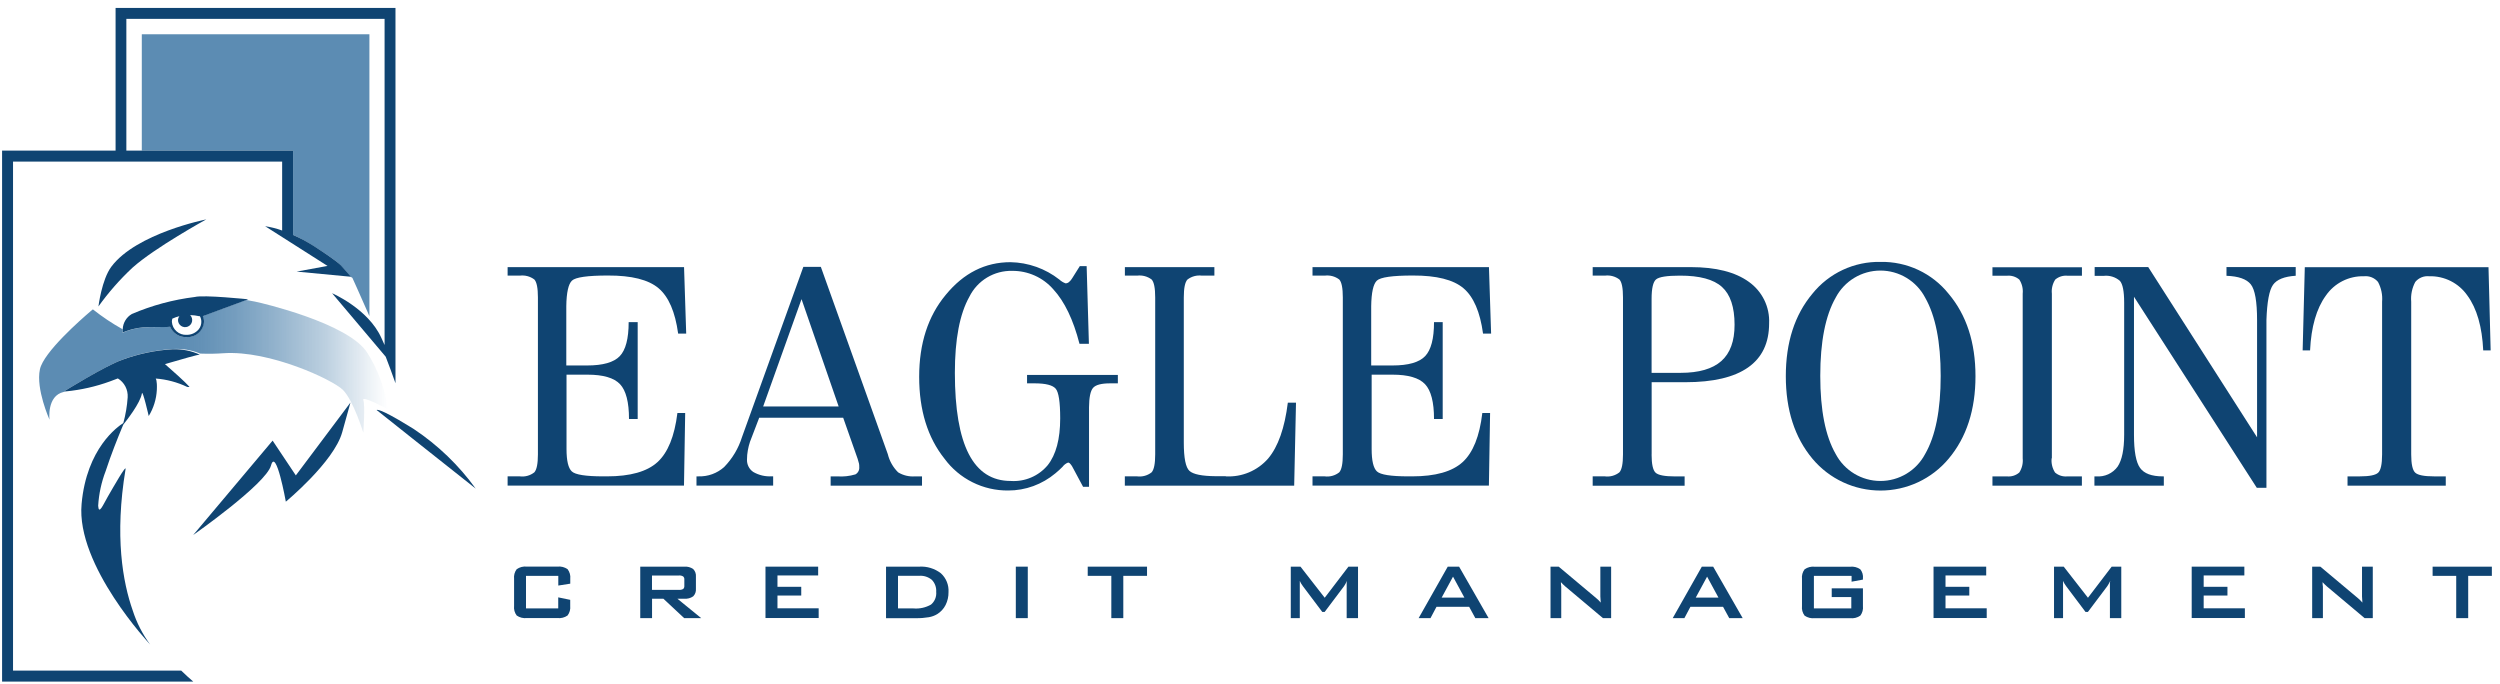 <?xml version="1.0" encoding="UTF-8"?>
<svg xmlns="http://www.w3.org/2000/svg" width="245" height="67" viewBox="0 0 245 67" fill="none">
  <g clip-path="url(#clip0_4137_12506)">
    <path d="M49.746 47.59V46.683H50.942C51.194 46.715 51.449 46.697 51.694 46.629C51.938 46.562 52.166 46.446 52.366 46.288C52.599 46.025 52.716 45.441 52.716 44.536V29.142C52.716 28.226 52.599 27.642 52.366 27.39C51.958 27.084 51.448 26.948 50.942 27.012H49.746V26.178H67.037L67.248 32.696H66.459C66.169 30.568 65.53 29.085 64.54 28.247C63.55 27.409 61.896 26.993 59.579 27.001C57.581 27.001 56.405 27.168 56.053 27.501C55.701 27.835 55.515 28.673 55.497 30.015V35.816H57.538C59.088 35.816 60.154 35.512 60.736 34.904C61.318 34.296 61.609 33.184 61.609 31.567H62.493V41.06H61.642C61.642 39.411 61.349 38.274 60.764 37.651C60.178 37.028 59.114 36.717 57.571 36.717H55.519V44.014C55.519 45.148 55.691 45.877 56.036 46.199C56.381 46.522 57.403 46.683 59.101 46.683H59.49C61.767 46.683 63.415 46.218 64.434 45.287C65.454 44.357 66.105 42.753 66.386 40.477H67.148L67.031 47.59H49.791H49.746Z" fill="#0F4472"></path>
    <path d="M68.255 47.59V46.684H68.467C69.385 46.711 70.279 46.384 70.964 45.772C71.771 44.944 72.371 43.938 72.716 42.835L78.728 26.15H80.441L87.004 44.504C87.17 45.181 87.52 45.798 88.016 46.289C88.516 46.593 89.1 46.731 89.684 46.684H90.357V47.596H81.403V46.684H82.043C82.646 46.73 83.253 46.663 83.833 46.489C83.96 46.417 84.062 46.31 84.129 46.181C84.195 46.051 84.222 45.905 84.206 45.761C84.21 45.653 84.202 45.544 84.184 45.438C84.154 45.304 84.11 45.147 84.05 44.965L82.632 40.939H74.401L73.505 43.28C73.412 43.556 73.339 43.839 73.289 44.125C73.234 44.423 73.206 44.724 73.205 45.026C73.194 45.267 73.245 45.507 73.353 45.722C73.461 45.937 73.623 46.121 73.823 46.255C74.377 46.574 75.014 46.721 75.652 46.678H75.769V47.59H68.255ZM74.79 39.832H82.187L78.55 29.315L74.79 39.832Z" fill="#0F4472"></path>
    <path d="M106.146 47.713L105.162 45.877C105.096 45.732 105.01 45.597 104.906 45.477C104.854 45.4 104.774 45.346 104.683 45.327C104.46 45.41 104.267 45.557 104.127 45.749C103.906 45.972 103.674 46.184 103.432 46.383C102.788 46.922 102.056 47.346 101.269 47.635C100.479 47.924 99.645 48.071 98.805 48.069C97.589 48.081 96.388 47.805 95.302 47.261C94.214 46.718 93.272 45.923 92.553 44.943C90.904 42.87 90.079 40.199 90.079 36.929C90.079 33.658 90.946 30.982 92.681 28.898C94.431 26.762 96.547 25.694 99.027 25.694C100.766 25.725 102.447 26.323 103.816 27.396C103.993 27.56 104.201 27.686 104.427 27.769C104.55 27.767 104.668 27.721 104.761 27.641C104.893 27.53 105.004 27.396 105.089 27.246L105.818 26.084H106.491L106.713 33.692H105.79C105.182 31.326 104.324 29.543 103.215 28.342C102.714 27.771 102.096 27.315 101.403 27.005C100.71 26.695 99.959 26.538 99.2 26.545C98.331 26.523 97.475 26.749 96.731 27.197C95.987 27.646 95.386 28.297 95.001 29.076C94.051 30.763 93.577 33.251 93.577 36.539C93.577 40.08 94.031 42.731 94.939 44.492C95.848 46.254 97.218 47.134 99.049 47.134C99.733 47.181 100.418 47.065 101.048 46.796C101.678 46.528 102.236 46.114 102.676 45.588C103.491 44.557 103.899 43.028 103.899 41C103.899 39.398 103.751 38.427 103.454 38.086C103.158 37.744 102.481 37.572 101.424 37.568H100.651V36.745H109.55V37.568H108.788C107.931 37.568 107.375 37.717 107.119 38.013C106.863 38.31 106.732 38.946 106.724 39.921V47.707H106.113L106.146 47.713Z" fill="#0F4472"></path>
    <path d="M120.122 46.683C120.902 46.727 121.682 46.593 122.402 46.29C123.121 45.988 123.763 45.525 124.277 44.937C125.256 43.773 125.899 41.949 126.207 39.464H127.008L126.83 47.595H110.234V46.683H111.435C111.687 46.715 111.942 46.697 112.187 46.629C112.431 46.562 112.66 46.446 112.859 46.288C113.093 46.025 113.209 45.441 113.209 44.536V29.142C113.209 28.226 113.093 27.642 112.859 27.39C112.452 27.084 111.941 26.948 111.435 27.012H110.239V26.178H119.01V27.012H117.787C117.279 26.948 116.767 27.088 116.363 27.401C116.129 27.661 116.012 28.243 116.012 29.148V43.369C116.012 44.889 116.198 45.816 116.569 46.149C116.939 46.483 117.79 46.656 119.121 46.667H120.122V46.683Z" fill="#0F4472"></path>
    <path d="M128.626 47.59V46.683H129.822C130.074 46.716 130.329 46.698 130.574 46.63C130.819 46.562 131.047 46.446 131.246 46.288C131.48 46.025 131.596 45.441 131.596 44.536V29.142C131.596 28.226 131.48 27.642 131.246 27.39C130.839 27.083 130.328 26.947 129.822 27.012H128.626V26.178H145.917L146.129 32.696H145.339C145.05 30.568 144.41 29.085 143.42 28.247C142.43 27.409 140.777 26.993 138.459 27.001C136.461 27.001 135.286 27.168 134.933 27.501C134.581 27.835 134.396 28.673 134.377 30.015V35.816H136.463C138.013 35.816 139.079 35.512 139.661 34.904C140.243 34.296 140.534 33.184 140.534 31.567H141.385V41.06H140.534C140.534 39.411 140.241 38.274 139.655 37.651C139.069 37.028 138.005 36.717 136.463 36.717H134.422V44.014C134.422 45.148 134.594 45.877 134.939 46.199C135.284 46.522 136.305 46.683 138.003 46.683H138.393C140.669 46.683 142.317 46.218 143.337 45.287C144.356 44.357 145 42.753 145.267 40.477H146.029L145.912 47.59H128.671H128.626Z" fill="#0F4472"></path>
    <path d="M161.856 44.536C161.856 45.482 161.986 46.077 162.246 46.322C162.505 46.566 163.141 46.689 164.153 46.689H165.093V47.601H156.083V46.683H157.279C157.531 46.716 157.787 46.698 158.031 46.63C158.276 46.562 158.504 46.446 158.703 46.288C158.937 46.025 159.053 45.441 159.053 44.536V29.142C159.053 28.226 158.937 27.642 158.703 27.39C158.296 27.083 157.785 26.947 157.279 27.012H156.083V26.178H165.705C168.16 26.178 170.052 26.658 171.383 27.618C172.029 28.075 172.55 28.686 172.898 29.397C173.246 30.107 173.41 30.893 173.374 31.684C173.374 33.604 172.687 35.047 171.311 36.011C169.936 36.975 167.885 37.457 165.16 37.457H161.862V44.536H161.856ZM161.856 36.539H164.693C166.491 36.539 167.824 36.153 168.692 35.382C169.559 34.611 169.991 33.425 169.987 31.823C169.987 30.102 169.578 28.869 168.758 28.124C167.939 27.379 166.563 27.008 164.632 27.012C163.36 27.012 162.579 27.136 162.29 27.385C162.001 27.633 161.856 28.269 161.856 29.292V36.522V36.539Z" fill="#0F4472"></path>
    <path d="M184.292 25.667C185.57 25.642 186.836 25.911 187.993 26.453C189.15 26.995 190.167 27.795 190.966 28.792C192.72 30.876 193.597 33.568 193.597 36.868C193.597 40.168 192.72 42.863 190.966 44.954C190.15 45.931 189.129 46.717 187.976 47.256C186.822 47.795 185.565 48.074 184.292 48.074C183.019 48.074 181.762 47.795 180.609 47.256C179.455 46.717 178.435 45.931 177.618 44.954C175.879 42.871 175.01 40.173 175.01 36.862C175.01 33.551 175.879 30.858 177.618 28.781C178.418 27.786 179.436 26.988 180.593 26.448C181.75 25.908 183.015 25.641 184.292 25.667ZM190.187 36.84C190.187 33.503 189.679 30.945 188.663 29.165C188.244 28.366 187.614 27.697 186.841 27.23C186.069 26.763 185.184 26.516 184.281 26.516C183.378 26.516 182.493 26.763 181.72 27.23C180.948 27.697 180.318 28.366 179.898 29.165C178.89 30.93 178.386 33.488 178.386 36.84C178.386 40.192 178.89 42.743 179.898 44.493C180.319 45.29 180.95 45.958 181.722 46.423C182.494 46.889 183.379 47.135 184.281 47.135C185.183 47.135 186.067 46.889 186.84 46.423C187.612 45.958 188.243 45.29 188.663 44.493C189.679 42.732 190.187 40.181 190.187 36.84Z" fill="#0F4472"></path>
    <path d="M201.06 44.91C201.009 45.4 201.127 45.892 201.394 46.306C201.562 46.45 201.757 46.559 201.969 46.624C202.181 46.689 202.403 46.709 202.623 46.684H204.025V47.596H195.26V46.684H196.661C196.881 46.709 197.104 46.689 197.316 46.624C197.527 46.559 197.723 46.45 197.89 46.306C198.158 45.892 198.275 45.4 198.224 44.91V28.781C198.276 28.295 198.158 27.806 197.89 27.396C197.722 27.254 197.526 27.147 197.314 27.083C197.103 27.019 196.881 26.999 196.661 27.024H195.26V26.189H204.03V27.024H202.646C202.426 26.999 202.204 27.019 201.992 27.083C201.781 27.147 201.585 27.254 201.416 27.396C201.149 27.806 201.031 28.295 201.083 28.781V44.91H201.06Z" fill="#0F4472"></path>
    <path d="M205.253 47.59V46.684H205.426C205.829 46.719 206.234 46.65 206.603 46.482C206.971 46.315 207.29 46.054 207.528 45.727C207.954 45.09 208.168 44.05 208.168 42.607V29.66C208.168 28.548 208.027 27.834 207.745 27.519C207.528 27.332 207.274 27.193 207.001 27.11C206.727 27.026 206.439 27.001 206.154 27.035H205.276V26.173H210.526L221.193 42.858V31.367C221.193 29.547 220.987 28.379 220.576 27.864C220.164 27.348 219.371 27.07 218.195 27.029V26.173H224.98V27.024C223.868 27.094 223.126 27.391 222.756 27.914C222.385 28.436 222.17 29.588 222.111 31.367V47.802H221.165L209.13 29.082V42.613C209.13 44.222 209.328 45.303 209.725 45.855C210.122 46.408 210.863 46.684 211.95 46.684H212.055V47.596H205.27L205.253 47.59Z" fill="#0F4472"></path>
    <path d="M230.058 47.59V46.684H231.281C232.205 46.684 232.796 46.565 233.056 46.328C233.315 46.09 233.445 45.493 233.445 44.537V29.571C233.503 28.898 233.363 28.224 233.044 27.63C232.879 27.431 232.667 27.276 232.427 27.179C232.188 27.082 231.928 27.046 231.671 27.073C230.939 27.052 230.214 27.215 229.561 27.546C228.908 27.877 228.348 28.367 227.933 28.97C227.014 30.234 226.498 32.025 226.387 34.342H225.659L225.87 26.184H243.873L244.084 34.342H243.356C243.248 32.025 242.733 30.234 241.81 28.97C241.392 28.366 240.83 27.875 240.174 27.544C239.518 27.213 238.79 27.051 238.055 27.073C237.801 27.047 237.544 27.084 237.307 27.181C237.07 27.278 236.861 27.432 236.698 27.63C236.379 28.224 236.24 28.898 236.298 29.571V44.531C236.298 45.477 236.428 46.072 236.687 46.316C236.947 46.561 237.559 46.684 238.523 46.684H239.685V47.596H230.063L230.058 47.59Z" fill="#0F4472"></path>
    <path d="M54.707 56.433H51.548V59.625H54.707V58.541L55.881 58.785V59.38C55.918 59.716 55.824 60.053 55.619 60.32C55.33 60.521 54.979 60.61 54.629 60.571H51.626C51.277 60.61 50.925 60.521 50.636 60.32C50.433 60.051 50.342 59.715 50.38 59.38V56.722C50.342 56.388 50.433 56.051 50.636 55.782C50.924 55.579 51.276 55.488 51.626 55.526H54.635C54.985 55.488 55.337 55.579 55.625 55.782C55.83 56.05 55.924 56.387 55.886 56.722V57.2L54.713 57.384V56.427L54.707 56.433Z" fill="#0F4472"></path>
    <path d="M62.744 60.577V55.532H67.059C67.369 55.506 67.678 55.588 67.933 55.766C68.029 55.863 68.103 55.98 68.149 56.109C68.195 56.237 68.212 56.375 68.2 56.511V57.696C68.212 57.832 68.195 57.969 68.149 58.098C68.103 58.227 68.029 58.344 67.933 58.441C67.678 58.619 67.369 58.702 67.059 58.675H66.386L68.717 60.577H67.048L65.013 58.675H63.901V60.577H62.744ZM66.537 56.405H63.895V57.807H66.537C66.681 57.821 66.827 57.789 66.954 57.718C66.995 57.678 67.026 57.629 67.045 57.575C67.064 57.521 67.071 57.463 67.065 57.407V56.8C67.071 56.744 67.064 56.688 67.045 56.635C67.025 56.581 66.994 56.534 66.954 56.494C66.828 56.419 66.683 56.384 66.537 56.394V56.405Z" fill="#0F4472"></path>
    <path d="M75.018 60.577V55.532H80.179V56.394H76.192V57.507H78.522V58.363H76.192V59.614H80.229V60.566H75.018V60.577Z" fill="#0F4472"></path>
    <path d="M86.831 60.577V55.532H90.073C90.841 55.482 91.6 55.713 92.209 56.183C92.463 56.415 92.661 56.701 92.79 57.019C92.919 57.337 92.975 57.681 92.954 58.024C92.962 58.465 92.863 58.902 92.665 59.297C92.478 59.664 92.194 59.972 91.842 60.187C91.59 60.337 91.313 60.438 91.025 60.487C90.611 60.557 90.192 60.589 89.773 60.582H86.831V60.577ZM88.004 59.626H89.523C90.121 59.677 90.72 59.545 91.241 59.247C91.42 59.096 91.559 58.904 91.647 58.687C91.736 58.47 91.77 58.235 91.748 58.002C91.763 57.787 91.733 57.572 91.66 57.37C91.587 57.168 91.473 56.983 91.325 56.828C90.979 56.539 90.534 56.395 90.085 56.428H88.004V59.62V59.626Z" fill="#0F4472"></path>
    <path d="M99.55 60.577V55.532H100.723V60.577H99.55Z" fill="#0F4472"></path>
    <path d="M110.084 56.433V60.577H108.91V56.433H106.597V55.532H112.409V56.433H110.084Z" fill="#0F4472"></path>
    <path d="M126.496 60.577V55.532H127.447L129.822 58.58L132.147 55.532H133.086V60.577H131.974V57.462C131.974 57.401 131.974 57.323 131.974 57.234C131.974 57.145 131.974 57.039 132.007 56.923C131.941 57.05 131.891 57.162 131.841 57.245C131.791 57.329 131.752 57.401 131.713 57.451L129.816 59.97H129.583L127.681 57.44C127.617 57.354 127.557 57.265 127.503 57.173C127.456 57.094 127.415 57.013 127.38 56.928C127.38 57.034 127.38 57.128 127.38 57.212C127.38 57.295 127.38 57.379 127.38 57.462V60.577H126.429H126.496Z" fill="#0F4472"></path>
    <path d="M139.026 60.577L141.879 55.532H142.991L145.883 60.577H144.582L143.976 59.464H140.778L140.188 60.577H139.021H139.026ZM141.284 58.563H143.509L142.396 56.511L141.284 58.563Z" fill="#0F4472"></path>
    <path d="M151.951 60.577V55.532H152.752L156.301 58.508C156.423 58.608 156.53 58.7 156.623 58.786C156.712 58.87 156.795 58.959 156.873 59.053C156.855 58.771 156.842 58.571 156.834 58.452C156.834 58.335 156.834 58.246 156.834 58.179V55.532H157.891V60.577H157.09L153.386 57.462L153.153 57.245C153.088 57.184 153.027 57.118 152.969 57.05C152.969 57.206 152.98 57.353 153.002 57.49C153.002 57.629 153.002 57.746 153.002 57.851V60.577H151.946H151.951Z" fill="#0F4472"></path>
    <path d="M163.926 60.577L166.779 55.532H167.891L170.783 60.577H169.465L168.859 59.464H165.661L165.071 60.577H163.903H163.926ZM166.184 58.563H168.408L167.296 56.511L166.184 58.563Z" fill="#0F4472"></path>
    <path d="M181.428 56.433H177.762V59.626H181.428V58.513H179.509V57.657H182.568V59.392C182.606 59.727 182.515 60.063 182.312 60.332C182.022 60.534 181.668 60.623 181.316 60.582H177.84C177.491 60.622 177.139 60.533 176.85 60.332C176.648 60.063 176.556 59.727 176.595 59.392V56.734C176.556 56.399 176.648 56.063 176.85 55.794C177.138 55.59 177.49 55.499 177.84 55.538H181.316C181.666 55.5 182.017 55.589 182.306 55.788C182.407 55.913 182.482 56.056 182.527 56.21C182.571 56.364 182.585 56.525 182.568 56.684V56.8L181.455 57.006V56.45L181.428 56.433Z" fill="#0F4472"></path>
    <path d="M189.487 60.577V55.532H194.648V56.394H190.66V57.507H192.991V58.363H190.66V59.614H194.698V60.566H189.487V60.577Z" fill="#0F4472"></path>
    <path d="M201.294 60.577V55.532H202.245L204.62 58.58L206.945 55.532H207.885V60.577H206.772V57.462C206.772 57.401 206.772 57.323 206.772 57.234C206.772 57.145 206.772 57.039 206.806 56.923C206.739 57.05 206.689 57.162 206.639 57.245C206.589 57.329 206.55 57.401 206.511 57.451L204.615 59.97H204.381L202.479 57.44C202.415 57.354 202.356 57.265 202.301 57.173C202.254 57.094 202.213 57.013 202.179 56.928C202.179 57.034 202.179 57.128 202.179 57.212C202.179 57.295 202.179 57.379 202.179 57.462V60.577H201.228H201.294Z" fill="#0F4472"></path>
    <path d="M214.786 60.577V55.532H219.947V56.394H215.96V57.507H218.29V58.363H215.96V59.614H219.997V60.566H214.786V60.577Z" fill="#0F4472"></path>
    <path d="M226.593 60.577V55.532H227.394L230.943 58.508C231.065 58.608 231.172 58.7 231.265 58.786C231.354 58.87 231.437 58.959 231.515 59.053C231.497 58.771 231.484 58.571 231.477 58.452C231.477 58.335 231.477 58.246 231.477 58.179V55.532H232.533V60.577H231.732L228.028 57.462L227.795 57.245C227.73 57.184 227.669 57.118 227.611 57.05C227.611 57.206 227.622 57.353 227.645 57.49C227.645 57.629 227.645 57.746 227.645 57.851V60.577H226.588H226.593Z" fill="#0F4472"></path>
    <path d="M241.883 56.433V60.577H240.709V56.433H238.396V55.532H244.207V56.433H241.883Z" fill="#0F4472"></path>
    <path d="M28.723 23.024C29.405 23.328 30.063 23.683 30.692 24.086C33.328 25.755 33.473 26.105 33.473 26.105L34.368 27.117H34.352L34.535 27.234C34.535 27.234 35.219 28.73 36.203 30.983V3.358H13.896V14.76H28.723V23.024Z" fill="#5C8CB3"></path>
    <path d="M1.277 65.721V15.834H27.65V22.591C27.109 22.395 26.55 22.253 25.982 22.168L32.099 26.061L29.068 26.617L34.352 27.118H34.396L33.501 26.106C33.501 26.106 33.334 25.772 30.72 24.087C30.082 23.683 29.415 23.328 28.723 23.025V14.76H12.383V1.852H37.689V33.814L37.372 33.113C36.081 30.249 32.544 28.736 32.544 28.736L37.8 34.96C38.123 35.794 38.445 36.667 38.757 37.557V0.778H11.327V14.76H0.204V66.794H18.935C18.562 66.477 18.173 66.121 17.762 65.721H1.277Z" fill="#0F4472"></path>
    <path d="M38.022 40.105C37.751 38.157 37.071 36.288 36.026 34.621C34.229 31.629 25.259 29.616 25.259 29.616C25.259 29.616 24.797 29.51 24.096 29.394L19.847 30.979C19.926 31.153 19.966 31.343 19.964 31.535C19.937 31.954 19.746 32.346 19.433 32.627C19.12 32.908 18.71 33.055 18.29 33.036C17.952 33.05 17.619 32.962 17.332 32.782C17.047 32.602 16.822 32.34 16.688 32.03C16.421 32.03 15.776 32.063 14.614 32.063C13.855 32.06 13.102 32.192 12.389 32.452C12.264 32.499 12.141 32.553 12.022 32.614C12.016 32.499 12.016 32.384 12.022 32.269C10.996 31.7 10.02 31.047 9.102 30.317L8.88 30.5C7.94 31.301 4.275 34.51 3.913 36.19C3.496 38.12 4.853 41.129 4.853 41.129C4.853 41.129 4.558 38.787 6.249 38.409L6.499 38.348H6.282C6.282 38.348 10.342 35.845 11.983 35.255C13.577 34.66 15.251 34.305 16.95 34.204C17.864 34.147 18.779 34.301 19.625 34.655H19.703C20.444 34.682 21.187 34.669 21.927 34.616C26.415 34.316 32.594 37.208 33.606 38.209C34.619 39.21 35.603 42.397 35.603 42.397C35.603 42.397 35.803 39.705 35.603 39.204C35.403 38.704 38.022 40.105 38.022 40.105Z" fill="url(#paint0_linear_4137_12506)"></path>
    <path d="M16.945 34.226C15.247 34.322 13.573 34.67 11.978 35.261C10.309 35.85 6.277 38.353 6.277 38.353H6.494C7.955 38.209 9.392 37.882 10.771 37.38C10.971 37.296 11.244 37.196 11.55 37.085C11.864 37.277 12.119 37.55 12.289 37.877C12.458 38.203 12.535 38.57 12.512 38.937C12.455 39.791 12.312 40.637 12.084 41.462C11.566 41.784 8.485 43.909 7.996 49.387C7.44 55.433 14.714 63.163 14.714 63.163C13.967 62.151 13.391 61.024 13.007 59.826C12.039 57.073 11.21 52.557 12.306 45.972C12.389 45.483 11.116 47.719 10.576 48.653C10.098 49.482 9.681 50.505 9.62 49.565C9.689 48.401 9.937 47.255 10.354 46.167C10.882 44.548 11.561 42.863 11.917 42.007L12.084 41.612C12.406 41.206 13.752 39.504 13.908 38.548C13.975 38.158 14.575 40.772 14.575 40.772C15.049 39.997 15.323 39.116 15.37 38.208C15.415 37.252 15.259 37.096 15.259 37.096C16.322 37.177 17.36 37.453 18.324 37.908C18.435 37.958 18.602 37.908 18.568 37.908C18.179 37.458 16.772 36.206 16.166 35.683C17.923 35.161 19.43 34.749 19.57 34.749C18.745 34.378 17.848 34.2 16.945 34.226Z" fill="#0F4472"></path>
    <path d="M10.91 26.138C9.97 27.401 9.647 30.032 9.647 30.032C10.631 28.658 11.749 27.385 12.984 26.233C15.176 24.27 20.215 21.5 20.215 21.5C20.215 21.5 13.363 22.857 10.91 26.138Z" fill="#0F4472"></path>
    <path d="M36.91 40.183L40.408 42.964L46.621 47.886C44.965 45.594 42.912 43.618 40.559 42.051L40.08 41.757C37.038 39.882 36.91 40.183 36.91 40.183Z" fill="#0F4472"></path>
    <path d="M33.534 42.368L34.346 39.448L28.991 46.589L26.716 43.18L18.93 52.434C18.93 52.434 26.071 47.429 26.56 45.616C27.05 43.803 28.012 49.164 28.012 49.164C28.012 49.164 32.722 45.271 33.534 42.368Z" fill="#0F4472"></path>
    <path d="M12.373 32.446C13.085 32.186 13.839 32.054 14.597 32.057C15.76 32.057 16.405 32.057 16.672 32.024C16.806 32.338 17.033 32.603 17.322 32.784C17.611 32.965 17.949 33.053 18.29 33.036C18.714 33.062 19.131 32.919 19.45 32.639C19.768 32.358 19.963 31.963 19.992 31.54C19.994 31.348 19.954 31.158 19.875 30.984L24.119 29.41L24.325 29.332C24.325 29.332 19.953 28.876 19.097 29.104C16.969 29.367 14.889 29.928 12.918 30.772C12.659 30.924 12.442 31.137 12.287 31.394C12.131 31.65 12.042 31.941 12.028 32.241C12.022 32.355 12.022 32.471 12.028 32.585C12.14 32.533 12.255 32.487 12.373 32.446ZM19.486 32.257C19.342 32.435 19.159 32.577 18.952 32.673C18.745 32.77 18.519 32.817 18.29 32.813C17.93 32.835 17.576 32.713 17.305 32.474C17.034 32.236 16.869 31.9 16.844 31.54C16.844 31.434 16.859 31.33 16.889 31.228C17.112 31.123 17.345 31.041 17.584 30.984C17.499 31.094 17.451 31.228 17.445 31.367C17.445 31.482 17.473 31.594 17.527 31.694C17.581 31.795 17.659 31.881 17.754 31.944C17.849 32.008 17.957 32.047 18.071 32.058C18.184 32.069 18.299 32.053 18.404 32.009C18.51 31.966 18.603 31.897 18.676 31.809C18.749 31.721 18.799 31.617 18.821 31.505C18.844 31.393 18.839 31.278 18.806 31.168C18.774 31.059 18.715 30.959 18.635 30.878C18.937 30.884 19.237 30.921 19.53 30.989H19.592C19.686 31.159 19.734 31.351 19.731 31.545C19.73 31.803 19.644 32.053 19.486 32.257Z" fill="#0F4472"></path>
  </g>
  <defs>
    <linearGradient id="paint0_linear_4137_12506" x1="3.83" y1="35.906" x2="38.045" y2="35.906" gradientUnits="userSpaceOnUse">
      <stop offset="0.4" stop-color="#5C8CB3"></stop>
      <stop offset="0.46" stop-color="#5C8CB3" stop-opacity="0.96"></stop>
      <stop offset="0.56" stop-color="#5C8CB3" stop-opacity="0.85"></stop>
      <stop offset="0.68" stop-color="#5C8CB3" stop-opacity="0.66"></stop>
      <stop offset="0.82" stop-color="#5C8CB3" stop-opacity="0.41"></stop>
      <stop offset="0.96" stop-color="#5C8CB3" stop-opacity="0.08"></stop>
      <stop offset="1" stop-color="#5C8CB3" stop-opacity="0"></stop>
    </linearGradient>
    <clipPath id="clip0_4137_12506">
      <rect width="243.998" height="66.01" fill="white" transform="translate(0.204 0.778)"></rect>
    </clipPath>
  </defs>
</svg>
